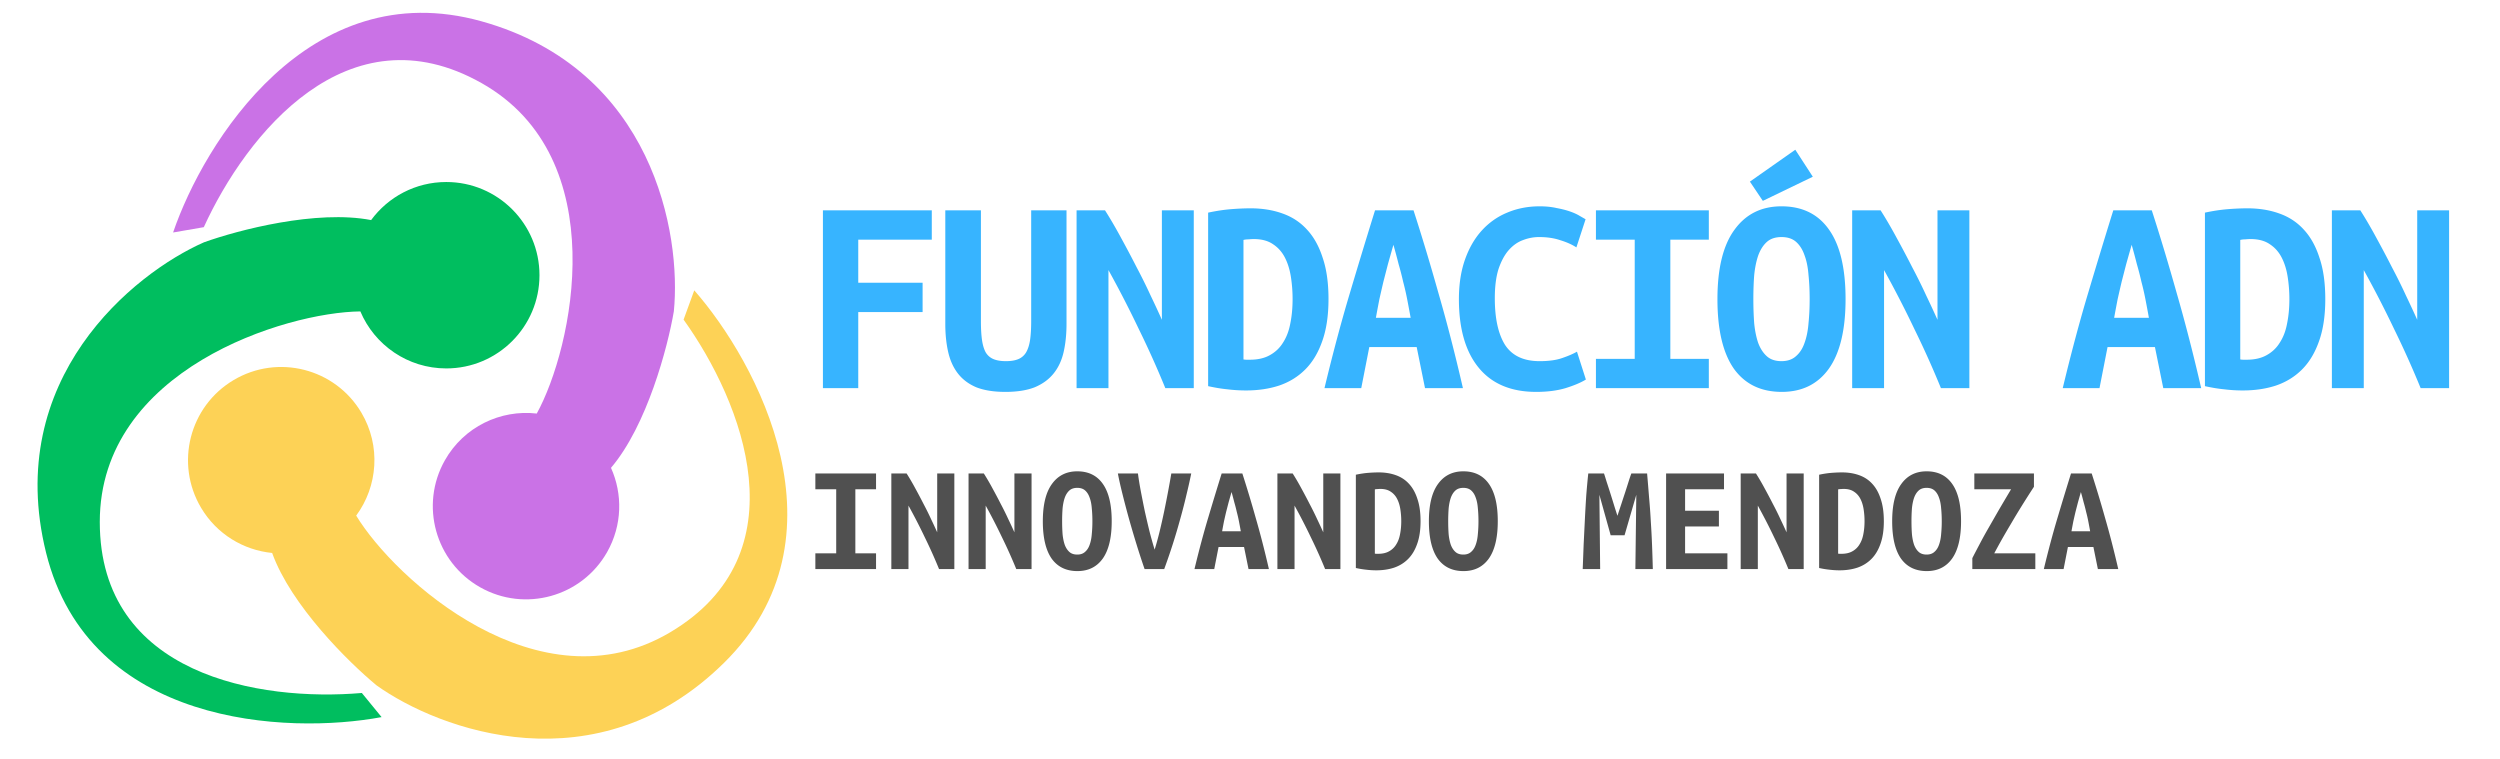 <svg xmlns="http://www.w3.org/2000/svg" width="1140" height="346" fill="none"><g clip-path="url(#a)"><path fill="#00BE5F" d="M203.5 83c23.472 0 42.5 19.028 42.5 42.5S226.972 168 203.5 168c-17.619 0-32.734-10.721-39.177-25.996C130.357 142.349 45.5 168.467 45.5 238c0 70 73 82 119.5 78l9 11c-42.833 8-133.4 4.2-153-75-19.6-79.2 39.833-127.333 72-141.5 15.635-5.629 51.393-14.953 76.233-10.143C176.969 89.832 189.436 83 203.5 83Z"/><path fill="#FDD256" d="M91.687 231.535c-11.977-20.186-5.323-46.26 14.863-58.238 20.187-11.977 46.26-5.322 58.238 14.864 8.99 15.152 7.483 33.622-2.366 46.957 17.629 29.035 83.392 88.686 143.191 53.204 60.2-35.72 33.27-104.624 6.102-142.573l4.867-13.353c28.737 32.755 71.684 112.582 13.573 169.852-58.111 57.271-129.834 30.719-158.431 10.285-12.819-10.574-39.085-36.568-47.624-60.386-12.999-1.282-25.236-8.517-32.413-20.612Z"/><path fill="#CA72E6" d="M276.87 251.706c-11.544 20.437-37.47 27.646-57.907 16.102-20.437-11.544-27.646-37.47-16.102-57.907 8.665-15.341 25.434-23.228 41.902-21.325 16.405-29.744 35.4-116.474-25.143-150.672-60.949-34.428-107.3 23.23-126.687 65.686l-14.004 2.426c14.1-41.23 61.952-118.217 140.551-96.33 78.599 21.887 91.278 97.308 87.792 132.283-2.789 16.382-12.256 52.102-28.662 71.365 5.359 11.912 5.177 26.127-1.74 38.372Z"/><path fill="#37B4FF" d="M375.252 177V95.917h49.646v13.361h-33.534v19.649h29.342v13.361h-29.342V177h-16.112Zm83.179 1.703c-5.24 0-9.65-.699-13.23-2.096-3.493-1.485-6.287-3.58-8.383-6.287-2.096-2.708-3.581-5.982-4.454-9.825-.873-3.842-1.31-8.121-1.31-12.837v-51.74h16.243v50.692c0 3.406.175 6.288.524 8.646.349 2.27.917 4.104 1.703 5.501.873 1.397 2.052 2.402 3.536 3.013 1.485.611 3.363.917 5.633.917 2.271 0 4.148-.306 5.633-.917 1.484-.611 2.663-1.616 3.536-3.013.874-1.484 1.485-3.362 1.834-5.632.349-2.358.524-5.24.524-8.646V95.917h16.112v51.741c0 4.716-.437 8.995-1.31 12.837-.873 3.843-2.401 7.117-4.585 9.825-2.183 2.707-5.065 4.802-8.645 6.287-3.58 1.397-8.034 2.096-13.361 2.096ZM531.392 177a428.133 428.133 0 0 0-12.051-26.853 493.98 493.98 0 0 0-13.885-26.984V177h-14.539V95.917h12.968c2.445 3.843 4.89 8.034 7.335 12.575a494.07 494.07 0 0 1 7.073 13.361 253.733 253.733 0 0 1 6.419 12.968 437.578 437.578 0 0 1 5.109 11.003V95.917h14.539V177h-12.968Zm35.63-13.099c.436.087.917.131 1.441.131h1.441c3.667 0 6.724-.699 9.169-2.096 2.532-1.397 4.541-3.318 6.025-5.763 1.572-2.446 2.664-5.327 3.275-8.646.699-3.405 1.048-7.117 1.048-11.134a65.41 65.41 0 0 0-.786-10.217c-.524-3.319-1.441-6.244-2.751-8.776-1.31-2.533-3.1-4.541-5.37-6.026-2.271-1.572-5.196-2.358-8.777-2.358-.698 0-1.484.044-2.357.131-.874 0-1.66.088-2.358.262v54.492Zm38.773-27.508c0 7.51-.961 13.929-2.882 19.256-1.834 5.239-4.41 9.518-7.728 12.837-3.319 3.318-7.292 5.763-11.921 7.335-4.54 1.485-9.562 2.227-15.063 2.227-2.882 0-5.72-.175-8.515-.524-2.707-.262-5.632-.742-8.776-1.441V96.965c3.668-.786 7.117-1.31 10.348-1.572 3.231-.262 6.244-.393 9.038-.393 5.327 0 10.174.786 14.54 2.358 4.454 1.572 8.209 4.061 11.266 7.467 3.056 3.318 5.414 7.597 7.073 12.837 1.747 5.152 2.62 11.396 2.62 18.731ZM649.807 177l-3.798-18.732h-21.614L620.728 177h-16.767c3.842-15.981 7.728-30.521 11.658-43.62a3274.712 3274.712 0 0 1 11.396-37.463h17.553c3.842 11.877 7.641 24.495 11.396 37.856 3.842 13.274 7.554 27.683 11.134 43.227h-17.291Zm-14.408-65.364c-.874 3.056-1.703 5.982-2.489 8.776l-2.096 8.122c-.611 2.619-1.223 5.283-1.834 7.99a755.953 755.953 0 0 0-1.572 8.383h15.85a755.953 755.953 0 0 0-1.572-8.383 117.779 117.779 0 0 0-1.834-7.99 138.44 138.44 0 0 0-2.096-8.122 272.232 272.232 0 0 0-2.357-8.776Zm65.102 67.067c-11.44 0-20.173-3.668-26.198-11.003-6.026-7.336-9.039-17.771-9.039-31.307 0-6.724.917-12.706 2.751-17.946 1.834-5.239 4.366-9.649 7.597-13.23 3.319-3.667 7.205-6.418 11.659-8.252 4.541-1.921 9.475-2.882 14.801-2.882 2.882 0 5.458.262 7.729.786 2.358.437 4.41.96 6.156 1.572 1.747.611 3.188 1.266 4.323 1.965l2.751 1.572-4.192 12.837c-2.008-1.31-4.454-2.402-7.335-3.275-2.795-.96-6.026-1.441-9.694-1.441-2.532 0-5.021.481-7.466 1.441-2.358.873-4.497 2.402-6.418 4.585-1.834 2.096-3.363 4.934-4.585 8.514-1.135 3.581-1.703 8.034-1.703 13.361 0 9.257 1.572 16.374 4.716 21.351 3.231 4.891 8.47 7.336 15.718 7.336 4.192 0 7.642-.48 10.349-1.441 2.794-.961 5.021-1.921 6.68-2.882l4.061 12.706c-2.271 1.398-5.371 2.707-9.3 3.93-3.843 1.135-8.297 1.703-13.361 1.703ZM727.746 177v-13.361h17.684v-54.361h-17.684v-13.36h51.48v13.36h-17.553v54.361h17.553V177h-51.48Zm71.783-40.607c0 3.93.131 7.641.393 11.134.349 3.406.961 6.375 1.834 8.908.96 2.532 2.27 4.541 3.93 6.025 1.659 1.485 3.886 2.227 6.68 2.227 2.707 0 4.89-.742 6.55-2.227 1.746-1.484 3.056-3.493 3.929-6.025.961-2.62 1.572-5.633 1.834-9.039.349-3.405.524-7.073.524-11.003 0-3.93-.175-7.597-.524-11.003-.262-3.493-.873-6.506-1.834-9.038-.873-2.533-2.139-4.541-3.798-6.026-1.66-1.484-3.887-2.227-6.681-2.227s-5.021.743-6.68 2.227c-1.66 1.485-2.97 3.537-3.93 6.157-.873 2.532-1.485 5.501-1.834 8.907-.262 3.406-.393 7.073-.393 11.003Zm-16.374 0c0-13.972 2.576-24.495 7.729-31.568 5.152-7.161 12.313-10.742 21.482-10.742 9.519 0 16.767 3.58 21.744 10.742 4.978 7.073 7.467 17.596 7.467 31.568 0 13.972-2.533 24.539-7.598 31.7-5.065 7.073-12.225 10.61-21.482 10.61-9.519 0-16.81-3.537-21.875-10.61-4.978-7.161-7.467-17.728-7.467-31.7Zm43.489-55.802-22.792 11.004-5.895-8.777 20.697-14.54 7.99 12.313ZM885.065 177a428.133 428.133 0 0 0-12.051-26.853 493.98 493.98 0 0 0-13.885-26.984V177H844.59V95.917h12.968c2.445 3.843 4.89 8.034 7.335 12.575a494.07 494.07 0 0 1 7.073 13.361 253.733 253.733 0 0 1 6.419 12.968 434.045 434.045 0 0 1 5.109 11.003V95.917h14.539V177h-12.968Zm101.387 0-3.799-18.732H961.04L957.372 177h-16.767c3.843-15.981 7.729-30.521 11.658-43.62a3294.923 3294.923 0 0 1 11.396-37.463h17.553c3.843 11.877 7.641 24.495 11.396 37.856 3.843 13.274 7.552 27.683 11.132 43.227h-17.288Zm-14.409-65.364a2270.3 2270.3 0 0 0-2.489 8.776l-2.096 8.122c-.611 2.619-1.222 5.283-1.834 7.99a755.953 755.953 0 0 0-1.572 8.383h15.85a755.953 755.953 0 0 0-1.572-8.383 118.382 118.382 0 0 0-1.833-7.99 139.235 139.235 0 0 0-2.096-8.122 274.961 274.961 0 0 0-2.358-8.776Zm49.517 52.265c.43.087.91.131 1.44.131h1.44c3.67 0 6.72-.699 9.17-2.096 2.53-1.397 4.54-3.318 6.02-5.763 1.58-2.446 2.67-5.327 3.28-8.646.7-3.405 1.05-7.117 1.05-11.134 0-3.493-.27-6.899-.79-10.217-.52-3.319-1.44-6.244-2.75-8.776-1.31-2.533-3.1-4.541-5.37-6.026-2.27-1.572-5.2-2.358-8.78-2.358-.7 0-1.48.044-2.36.131-.87 0-1.65.088-2.35.262v54.492Zm38.77-27.508c0 7.51-.96 13.929-2.88 19.256-1.84 5.239-4.41 9.518-7.73 12.837-3.32 3.318-7.29 5.763-11.92 7.335-4.54 1.485-9.56 2.227-15.06 2.227a68.7 68.7 0 0 1-8.52-.524c-2.71-.262-5.63-.742-8.77-1.441V96.965c3.66-.786 7.11-1.31 10.34-1.572 3.23-.262 6.25-.393 9.04-.393 5.33 0 10.18.786 14.54 2.358 4.46 1.572 8.21 4.061 11.27 7.467 3.05 3.318 5.41 7.597 7.07 12.837 1.75 5.152 2.62 11.396 2.62 18.731ZM1103.82 177a433.983 433.983 0 0 0-12.05-26.853 493.387 493.387 0 0 0-13.89-26.984V177h-14.54V95.917h12.97c2.45 3.843 4.89 8.034 7.34 12.575 2.44 4.454 4.8 8.908 7.07 13.361 2.36 4.454 4.5 8.777 6.42 12.968 2.01 4.192 3.71 7.86 5.11 11.003V95.917h14.54V177h-12.97Z"/><path fill="#505050" d="M371.803 259.5v-7.183h9.506v-29.224h-9.506v-7.182h27.674v7.182h-9.436v29.224h9.436v7.183h-27.674Zm56.405 0a231.259 231.259 0 0 0-6.478-14.436 266.112 266.112 0 0 0-7.465-14.506V259.5h-7.816v-43.589h6.971a107.687 107.687 0 0 1 3.944 6.76 263.537 263.537 0 0 1 3.802 7.183 136.186 136.186 0 0 1 3.451 6.971 231.401 231.401 0 0 1 2.746 5.915v-26.829h7.817V259.5h-6.972Zm35.21 0a231.275 231.275 0 0 0-6.479-14.436 265.383 265.383 0 0 0-7.464-14.506V259.5h-7.817v-43.589h6.972a107.694 107.694 0 0 1 3.943 6.76 263.582 263.582 0 0 1 3.803 7.183 136.975 136.975 0 0 1 3.45 6.971 235.285 235.285 0 0 1 2.747 5.915v-26.829h7.816V259.5h-6.971Zm20.914-21.83c0 2.113.07 4.108.211 5.986.188 1.831.517 3.427.986 4.788.516 1.362 1.221 2.441 2.113 3.24.892.798 2.089 1.197 3.591 1.197 1.455 0 2.629-.399 3.521-1.197.939-.799 1.643-1.878 2.112-3.24.517-1.408.846-3.028.986-4.859a58.06 58.06 0 0 0 .282-5.915c0-2.112-.094-4.084-.282-5.915-.14-1.878-.469-3.497-.986-4.859-.469-1.361-1.15-2.441-2.042-3.239-.892-.798-2.089-1.197-3.591-1.197-1.502 0-2.699.399-3.591 1.197-.892.798-1.597 1.901-2.113 3.309-.469 1.362-.798 2.958-.986 4.789a77.304 77.304 0 0 0-.211 5.915Zm-8.802 0c0-7.511 1.384-13.168 4.154-16.971 2.77-3.849 6.62-5.774 11.549-5.774 5.117 0 9.014 1.925 11.69 5.774 2.675 3.803 4.013 9.46 4.013 16.971 0 7.512-1.361 13.192-4.084 17.042-2.723 3.802-6.572 5.703-11.549 5.703-5.117 0-9.037-1.901-11.76-5.703-2.675-3.85-4.013-9.53-4.013-17.042Zm46.406 21.83a345.183 345.183 0 0 1-3.592-10.985 444.422 444.422 0 0 1-3.591-12.183 439.02 439.02 0 0 1-3.028-11.548c-.892-3.615-1.549-6.573-1.972-8.873h9.155c.281 2.253.704 4.882 1.267 7.887a637.176 637.176 0 0 0 1.831 9.225 546.1 546.1 0 0 0 2.183 9.365 201.945 201.945 0 0 0 2.324 8.239c.751-2.394 1.502-5.117 2.253-8.168a301.818 301.818 0 0 0 2.113-9.366 544.688 544.688 0 0 0 1.831-9.295 409.857 409.857 0 0 0 1.408-7.887h9.084a236.376 236.376 0 0 1-2.112 9.436 239.271 239.271 0 0 1-2.817 10.985 287.623 287.623 0 0 1-3.451 11.69 297.684 297.684 0 0 1-3.943 11.478h-8.943Zm47.391 0-2.042-10.07h-11.619l-1.971 10.07h-9.014c2.066-8.591 4.155-16.408 6.267-23.449a1757.842 1757.842 0 0 1 6.127-20.14h9.436a548.462 548.462 0 0 1 6.126 20.351c2.066 7.136 4.061 14.882 5.986 23.238h-9.296Zm-7.746-35.139c-.469 1.643-.915 3.216-1.338 4.718l-1.126 4.366c-.329 1.408-.657 2.84-.986 4.296a404.285 404.285 0 0 0-.845 4.506h8.521a428.598 428.598 0 0 0-.845-4.506 63.895 63.895 0 0 0-.986-4.296 75.28 75.28 0 0 0-1.127-4.366 146.754 146.754 0 0 0-1.268-4.718Zm42.674 35.139a231.259 231.259 0 0 0-6.478-14.436 266.112 266.112 0 0 0-7.465-14.506V259.5h-7.816v-43.589h6.971a107.687 107.687 0 0 1 3.944 6.76 263.537 263.537 0 0 1 3.802 7.183 136.186 136.186 0 0 1 3.451 6.971 231.401 231.401 0 0 1 2.746 5.915v-26.829h7.817V259.5h-6.972Zm22.675-7.042c.235.047.493.071.775.071h.774c1.972 0 3.615-.376 4.93-1.127a8.557 8.557 0 0 0 3.239-3.099c.845-1.314 1.432-2.863 1.76-4.647.376-1.831.564-3.826.564-5.986 0-1.878-.141-3.709-.423-5.493-.281-1.783-.774-3.356-1.479-4.718-.704-1.361-1.666-2.441-2.887-3.239-1.22-.845-2.793-1.267-4.718-1.267-.375 0-.798.023-1.267.07-.47 0-.892.047-1.268.141v29.294Zm20.844-14.788c0 4.038-.516 7.488-1.549 10.352-.986 2.816-2.371 5.117-4.155 6.901-1.784 1.784-3.92 3.098-6.408 3.943-2.441.798-5.141 1.197-8.098 1.197-1.549 0-3.075-.094-4.577-.281a39.253 39.253 0 0 1-4.718-.775v-42.533c1.971-.422 3.826-.704 5.563-.845a60.262 60.262 0 0 1 4.859-.211c2.863 0 5.469.422 7.816 1.267 2.394.845 4.413 2.183 6.056 4.014 1.643 1.784 2.911 4.085 3.803 6.901.939 2.77 1.408 6.127 1.408 10.07Zm12.605 0c0 2.113.07 4.108.211 5.986.188 1.831.517 3.427.986 4.788.517 1.362 1.221 2.441 2.113 3.24.892.798 2.089 1.197 3.591 1.197 1.455 0 2.629-.399 3.521-1.197.939-.799 1.643-1.878 2.113-3.24.516-1.408.845-3.028.985-4.859a58.06 58.06 0 0 0 .282-5.915c0-2.112-.094-4.084-.282-5.915-.14-1.878-.469-3.497-.985-4.859-.47-1.361-1.151-2.441-2.043-3.239-.892-.798-2.089-1.197-3.591-1.197-1.502 0-2.699.399-3.591 1.197-.892.798-1.596 1.901-2.113 3.309-.469 1.362-.798 2.958-.986 4.789a77.304 77.304 0 0 0-.211 5.915Zm-8.802 0c0-7.511 1.385-13.168 4.154-16.971 2.77-3.849 6.62-5.774 11.549-5.774 5.117 0 9.014 1.925 11.69 5.774 2.676 3.803 4.014 9.46 4.014 16.971 0 7.512-1.362 13.192-4.085 17.042-2.723 3.802-6.572 5.703-11.548 5.703-5.118 0-9.038-1.901-11.76-5.703-2.676-3.85-4.014-9.53-4.014-17.042Zm79.855-21.759c.328.986.727 2.253 1.197 3.802a336.01 336.01 0 0 1 1.619 5 719.585 719.585 0 0 1 1.69 5.422 235.07 235.07 0 0 0 1.62 5.07 652.46 652.46 0 0 1 1.761-5.351c.61-1.878 1.197-3.662 1.76-5.352.563-1.737 1.08-3.357 1.549-4.859.47-1.502.892-2.746 1.268-3.732h7.183c.328 3.802.633 7.511.915 11.126.329 3.615.587 7.206.775 10.774.234 3.521.422 7.089.563 10.704.141 3.568.258 7.229.352 10.985h-7.957l.422-33.871-5.352 18.449h-6.337l-5.141-18.449.352 33.871h-7.957c.141-3.568.282-7.277.422-11.126.188-3.85.376-7.676.564-11.478.188-3.803.399-7.488.634-11.056.281-3.568.586-6.878.915-9.929h7.183ZM759.74 259.5v-43.589h26.407v7.182h-17.745v9.789h15.421v7.182h-15.421v12.253h19.294v7.183H759.74Zm55.772 0a230.692 230.692 0 0 0-6.479-14.436 265.383 265.383 0 0 0-7.464-14.506V259.5h-7.817v-43.589h6.972a107.694 107.694 0 0 1 3.943 6.76 263.582 263.582 0 0 1 3.803 7.183 136.146 136.146 0 0 1 3.45 6.971 231.775 231.775 0 0 1 2.747 5.915v-26.829h7.816V259.5h-6.971Zm22.675-7.042c.234.047.493.071.774.071h.775c1.972 0 3.615-.376 4.929-1.127a8.55 8.55 0 0 0 3.239-3.099c.845-1.314 1.432-2.863 1.761-4.647.375-1.831.563-3.826.563-5.986 0-1.878-.141-3.709-.422-5.493-.282-1.783-.775-3.356-1.479-4.718-.704-1.361-1.667-2.441-2.887-3.239-1.221-.845-2.793-1.267-4.718-1.267-.376 0-.798.023-1.268.07-.469 0-.892.047-1.267.141v29.294Zm20.844-14.788c0 4.038-.517 7.488-1.55 10.352-.985 2.816-2.37 5.117-4.154 6.901-1.784 1.784-3.92 3.098-6.408 3.943-2.442.798-5.141 1.197-8.099 1.197-1.549 0-3.075-.094-4.577-.281a39.285 39.285 0 0 1-4.718-.775v-42.533c1.972-.422 3.826-.704 5.563-.845a60.282 60.282 0 0 1 4.859-.211c2.864 0 5.469.422 7.817 1.267 2.394.845 4.413 2.183 6.056 4.014 1.643 1.784 2.91 4.085 3.802 6.901.939 2.77 1.409 6.127 1.409 10.07Zm12.605 0c0 2.113.07 4.108.211 5.986.188 1.831.516 3.427.986 4.788.516 1.362 1.22 2.441 2.112 3.24.892.798 2.089 1.197 3.592 1.197 1.455 0 2.629-.399 3.521-1.197.938-.799 1.643-1.878 2.112-3.24.517-1.408.845-3.028.986-4.859a58.06 58.06 0 0 0 .282-5.915c0-2.112-.094-4.084-.282-5.915-.141-1.878-.469-3.497-.986-4.859-.469-1.361-1.15-2.441-2.042-3.239-.892-.798-2.089-1.197-3.591-1.197-1.503 0-2.7.399-3.592 1.197-.892.798-1.596 1.901-2.112 3.309-.47 1.362-.798 2.958-.986 4.789a77.304 77.304 0 0 0-.211 5.915Zm-8.803 0c0-7.511 1.385-13.168 4.155-16.971 2.77-3.849 6.619-5.774 11.549-5.774 5.117 0 9.013 1.925 11.689 5.774 2.676 3.803 4.014 9.46 4.014 16.971 0 7.512-1.361 13.192-4.084 17.042-2.723 3.802-6.573 5.703-11.549 5.703-5.117 0-9.037-1.901-11.76-5.703-2.676-3.85-4.014-9.53-4.014-17.042Zm64.645-15.703a469.664 469.664 0 0 0-5.563 8.732 348.174 348.174 0 0 0-4.718 7.816 439.147 439.147 0 0 0-4.155 7.112 326.355 326.355 0 0 0-3.662 6.69h18.732v7.183h-28.731v-5a448.435 448.435 0 0 1 3.309-6.337 199.727 199.727 0 0 1 3.944-7.183c1.455-2.535 3.028-5.282 4.718-8.239a2028.9 2028.9 0 0 1 5.704-9.648h-16.76v-7.182h27.182v6.056Zm29.153 37.533-2.042-10.07H942.97l-1.972 10.07h-9.013c2.065-8.591 4.154-16.408 6.267-23.449a1758.517 1758.517 0 0 1 6.126-20.14h9.436a546.502 546.502 0 0 1 6.127 20.351c2.065 7.136 4.061 14.882 5.985 23.238h-9.295Zm-7.746-35.139c-.469 1.643-.915 3.216-1.338 4.718l-1.127 4.366c-.328 1.408-.657 2.84-.985 4.296a382.582 382.582 0 0 0-.845 4.506h8.52a382.582 382.582 0 0 0-.845-4.506 63.287 63.287 0 0 0-.986-4.296 74.466 74.466 0 0 0-1.126-4.366 146.754 146.754 0 0 0-1.268-4.718Z"/></g><defs><clipPath id="a"><path fill="#fff" d="M0 0h1140v346H0z"/></clipPath></defs></svg>